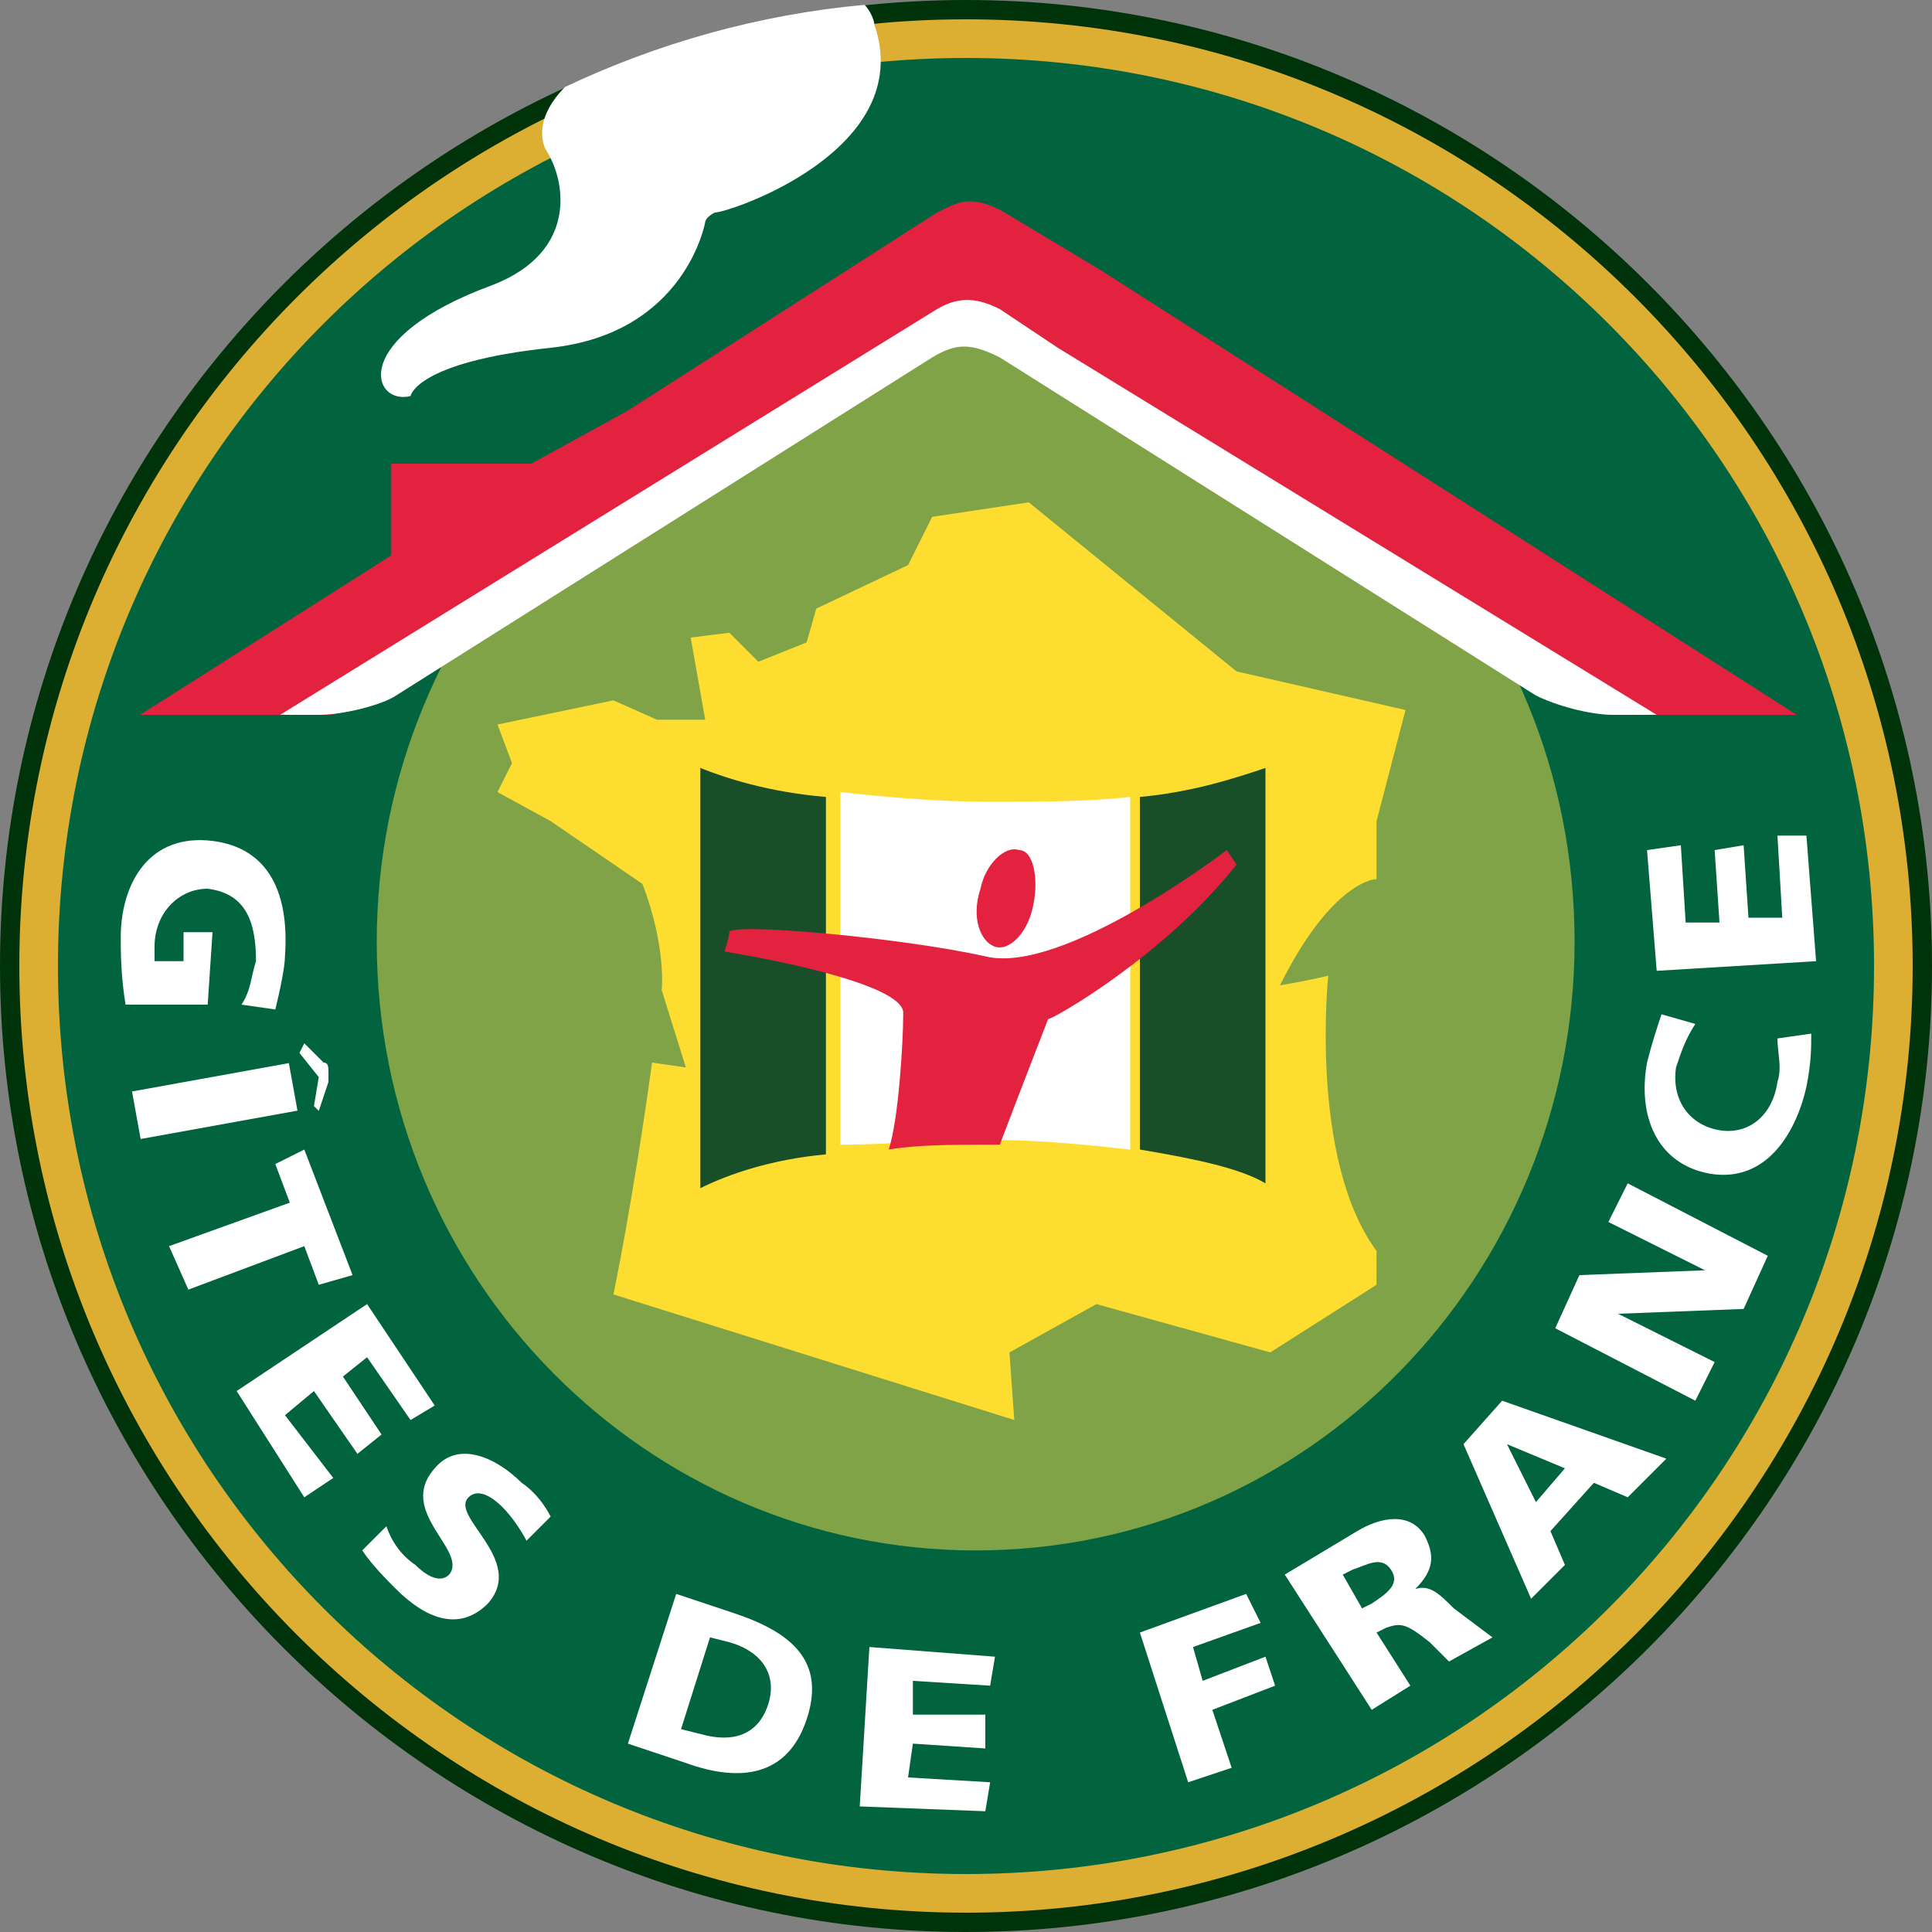 <?xml version="1.0" encoding="utf-8"?>
<!-- Generator: Adobe Illustrator 19.2.0, SVG Export Plug-In . SVG Version: 6.00 Build 0)  -->
<svg version="1.1" id="Calque_1" xmlns="http://www.w3.org/2000/svg" xmlns:xlink="http://www.w3.org/1999/xlink" x="0px" y="0px"
	 width="40px" height="40px" viewBox="0 0 40 40" style="enable-background:new 0 0 40 40;" xml:space="preserve">
<rect x="0" y="0" width="40" height="40" fill="#808080" stroke="none"/>
<style type="text/css">
	.st0{fill:#003309;}
	.st1{fill:#01643F;}
	.st2{fill:#7FA346;}
	.st3{fill:#FDDD2F;}
	.st4{fill:#184F29;}
	.st5{fill:#FFFFFF;}
	.st6{fill:#E2223F;}
	.st7{fill:#DCAE31;}
</style>
<g>
	<g>
		<g>
			<path class="st0" d="M39.7,20c0,10.9-8.8,19.7-19.7,19.7S0.3,30.9,0.3,20C0.3,9.1,9.1,0.3,20,0.3C30.9,0.3,39.7,9.1,39.7,20"/>
			<path class="st1" d="M39,20c0,10.4-8.5,18.9-18.9,18.9S1.1,30.4,1.1,20C1.1,9.6,9.6,1.1,20,1.1C30.5,1.1,39,9.6,39,20"/>
			<path class="st2" d="M32.6,19.5c0,6.9-5.5,12.6-12.4,12.6c-6.8,0-12.4-5.6-12.4-12.6c0-6.9,5.5-12.6,12.4-12.6
				C27.1,6.9,32.6,12.5,32.6,19.5"/>
		</g>
		<g>
			<g>
				<path id="SVGID_1_" class="st0" d="M0.8,20C0.8,9.4,9.4,0.8,20,0.8S39.2,9.4,39.2,20c0,10.6-8.6,19.2-19.2,19.2S0.8,30.6,0.8,20
					 M0,20c0,11,9,20,20,20s20-9,20-20C40,9,31,0,20,0S0,9,0,20"/>
			</g>
		</g>
		<g>
			<path class="st3" d="M19.3,10.7l2-0.3l4.3,3.5l3.5,0.8L28.5,17l0,1.2c0,0-0.9,0-2,2.2c0,0,0.6-0.1,1-0.2c0,0-0.4,3.8,1,5.7l0,0.7
				L26.3,28l-3.6-1l-1.8,1l0.1,1.4l-8.3-2.6c0,0,0.4-1.9,0.8-4.8l0.7,0.1l-0.5-1.6c0,0,0.1-0.9-0.4-2.2l-1.9-1.3l-1.1-0.6l0.3-0.6
				L10.3,15l2.4-0.5l0.9,0.4l1,0l-0.3-1.7l0.8-0.1l0.6,0.6l1-0.4l0.2-0.7l1.9-0.9L19.3,10.7z"/>
			<path class="st4" d="M26.2,24.5v-8.6c-0.6,0.2-1.5,0.5-2.6,0.6v7.3C24.8,24,25.7,24.2,26.2,24.5"/>
			<path class="st5" d="M20.5,23.6c1,0,2,0.1,2.9,0.2v-7.3c-0.9,0.1-1.9,0.1-2.9,0.1c-1.1,0-2.2-0.1-3.1-0.2v7.3
				C18.3,23.7,19.4,23.6,20.5,23.6"/>
			<path class="st4" d="M17.1,23.9v-7.4c-1.2-0.1-2.1-0.4-2.6-0.6v8.7C15.1,24.3,16,24,17.1,23.9"/>
			<path class="st6" d="M20.6,19.6c0.3,0.1,0.7-0.3,0.8-0.9c0.1-0.5,0-1.1-0.3-1.1c-0.3-0.1-0.7,0.3-0.8,0.8
				C20.1,19,20.3,19.5,20.6,19.6 M25.4,17.6c0,0-3.4,2.6-5,2.2c-1.8-0.4-5.3-0.7-5.3-0.5c0,0.1-0.1,0.4-0.1,0.4s3.8,0.6,3.7,1.3
				c0,0.6-0.1,2.2-0.3,2.8c0.6-0.1,1.3-0.1,2-0.1c0.1,0,0.2,0,0.3,0c0.3-0.8,1-2.6,1-2.6c0.1,0,2.4-1.3,3.9-3.2L25.4,17.6z"/>
			<path class="st6" d="M22.8,5.6l-2-1.2c-0.7-0.4-1-0.2-1.4,0l-6.4,4.1v0L11,9.6v0H8.1v1.9l-5.2,3.3h3.9c0.2,0,0.4-0.1,0.6-0.3
				c0.3-0.2,0.7-0.5,0.9-0.6l11-6.8c0.4-0.2,1-0.2,1.4,0L31.8,14c0.4,0.2,1.5,0.8,2,0.8h3.4L22.8,5.6z"/>
			<path class="st5" d="M20.7,6.4c-0.4-0.2-0.8-0.3-1.3,0L5.8,14.8h0.8c0.5,0,1.3-0.2,1.6-0.4l11.1-7c0.5-0.3,0.8-0.3,1.4,0l11.1,7
				c0.4,0.2,1.1,0.4,1.6,0.4h0.9L21.9,7.2L20.7,6.4z"/>
		</g>
		<g>
			<path class="st5" d="M2.6,20.8c-0.1-0.6-0.1-1.1-0.1-1.4c0-1,0.5-2.1,1.8-2c1.2,0.1,1.7,1,1.6,2.4c0,0.2-0.1,0.7-0.2,1.1L5,20.8
				c0.2-0.3,0.2-0.6,0.3-0.9c0-0.8-0.2-1.4-1-1.5c-0.6,0-1.1,0.5-1.1,1.2c0,0.1,0,0.3,0,0.3l0.6,0l0-0.6l0.6,0l-0.1,1.5L2.6,20.8z"
				/>
			<polygon class="st5" points="18,34.1 20.6,34.3 20.5,34.9 18.9,34.8 18.9,35.5 20.4,35.5 20.4,36.2 18.9,36.1 18.8,36.8 
				20.5,36.9 20.4,37.5 17.8,37.4 			"/>
			<rect x="2.8" y="22.3" transform="matrix(0.984 -0.178 0.178 0.984 -3.991 1.153)" class="st5" width="3.3" height="1"/>
			<polygon class="st5" points="6,24.9 5.7,24.1 6.3,23.8 7.3,26.4 6.6,26.6 6.3,25.8 3.9,26.7 3.5,25.8 			"/>
			<polygon class="st5" points="7.6,27 9,29.1 8.5,29.4 7.6,28.1 7.1,28.5 7.9,29.7 7.4,30.1 6.5,28.8 5.9,29.3 6.9,30.6 6.3,31 
				4.9,28.8 			"/>
			<path class="st5" d="M8,31.6c0.1,0.3,0.3,0.6,0.6,0.8c0.2,0.2,0.5,0.4,0.7,0.2c0.4-0.5-1.1-1.3-0.3-2.2c0.5-0.6,1.3-0.2,1.8,0.3
				c0.3,0.2,0.5,0.5,0.6,0.7l-0.5,0.5c-0.1-0.2-0.3-0.5-0.5-0.7C10.2,31,9.9,30.8,9.7,31c-0.4,0.4,1.2,1.3,0.4,2.2
				c-0.6,0.6-1.3,0.3-1.9-0.3c-0.2-0.2-0.5-0.5-0.7-0.8L8,31.6z"/>
			<path class="st5" d="M14,33l1.2,0.4c1.2,0.4,1.9,1,1.5,2.2c-0.4,1.2-1.4,1.3-2.5,0.9L13,36.1L14,33z M14.1,35.8l0.4,0.1
				c0.7,0.2,1.2,0,1.4-0.6c0.2-0.6-0.1-1.1-0.8-1.3l-0.4-0.1L14.1,35.8z"/>
			<polygon class="st5" points="23.6,33.8 25.8,33 26.1,33.6 24.7,34.1 24.9,34.8 26.2,34.3 26.4,34.9 25.1,35.4 25.5,36.6 
				24.6,36.9 			"/>
			<path class="st5" d="M26.6,32.6l1.5-0.9c0.5-0.3,1.1-0.4,1.4,0.1c0.2,0.4,0.2,0.7-0.2,1.1l0,0c0.3-0.1,0.5,0.1,0.8,0.4l0.8,0.6
				l-0.9,0.5L29.6,34c-0.5-0.4-0.6-0.4-0.9-0.3l-0.2,0.1l0.7,1.1l-0.8,0.5L26.6,32.6z M28.2,33.3l0.2-0.1c0.3-0.2,0.6-0.4,0.4-0.7
				c-0.2-0.3-0.5-0.1-0.8,0l-0.2,0.1L28.2,33.3z"/>
			<path class="st5" d="M30.3,29.9l0.8-0.9l3.4,1.2L33.7,31L33,30.7l-0.9,1l0.3,0.7l-0.7,0.7L30.3,29.9z M31.2,29.9L31.2,29.9
				l0.6,1.2l0.6-0.7L31.2,29.9z"/>
			<polygon class="st5" points="32.2,27.5 32.7,26.4 35.3,26.3 35.3,26.3 33.3,25.3 33.7,24.5 36.6,26 36.1,27.1 33.5,27.2 
				33.5,27.2 35.5,28.2 35.1,29 			"/>
			<path class="st5" d="M37.5,21.4c0,0.3,0,0.6-0.1,1.1c-0.2,0.9-0.8,2-2,1.8c-1.1-0.2-1.5-1.2-1.3-2.3c0.1-0.4,0.2-0.7,0.3-1
				l0.7,0.2c-0.2,0.3-0.3,0.6-0.4,0.9c-0.1,0.7,0.3,1.2,0.9,1.3c0.6,0.1,1.1-0.3,1.2-1c0.1-0.3,0-0.6,0-0.9L37.5,21.4z"/>
			<polygon class="st5" points="34.3,20.1 34.1,17.6 34.8,17.5 34.9,19.1 35.6,19.1 35.5,17.6 36.1,17.5 36.2,19 36.9,19 36.8,17.3 
				37.4,17.3 37.6,19.9 			"/>
			<path class="st5" d="M6.5,22.9l0.1-0.6l-0.4-0.5l0.1-0.2l0.4,0.4c0.1,0,0.1,0.1,0.1,0.2c0,0.1,0,0.2,0,0.2l-0.2,0.6L6.5,22.9z"/>
		</g>
	</g>
</g>
<path class="st7" d="M1.2,20C1.2,9.6,9.6,1.2,20,1.2S38.8,9.6,38.8,20c0,10.4-8.4,18.8-18.8,18.8S1.2,30.4,1.2,20 M0.4,20
	c0,10.8,8.8,19.6,19.6,19.6S39.6,30.8,39.6,20C39.6,9.2,30.8,0.4,20,0.4S0.4,9.2,0.4,20"/>
<path class="st5" d="M11.3,3.1c0.4,0.6,0.7,2.1-1.1,2.8C7.2,7,7.7,8.4,8.5,8.2c0,0,0.1-0.7,2.9-1c2.8-0.3,3.2-2.6,3.2-2.6
	s0-0.1,0.2-0.2c0.3,0,4.2-1.3,3.3-3.9c0-0.1-0.1-0.3-0.2-0.4c-2.2,0.2-4.3,0.8-6.2,1.7C11.1,2.4,11.2,2.9,11.3,3.1"/>
</svg>
